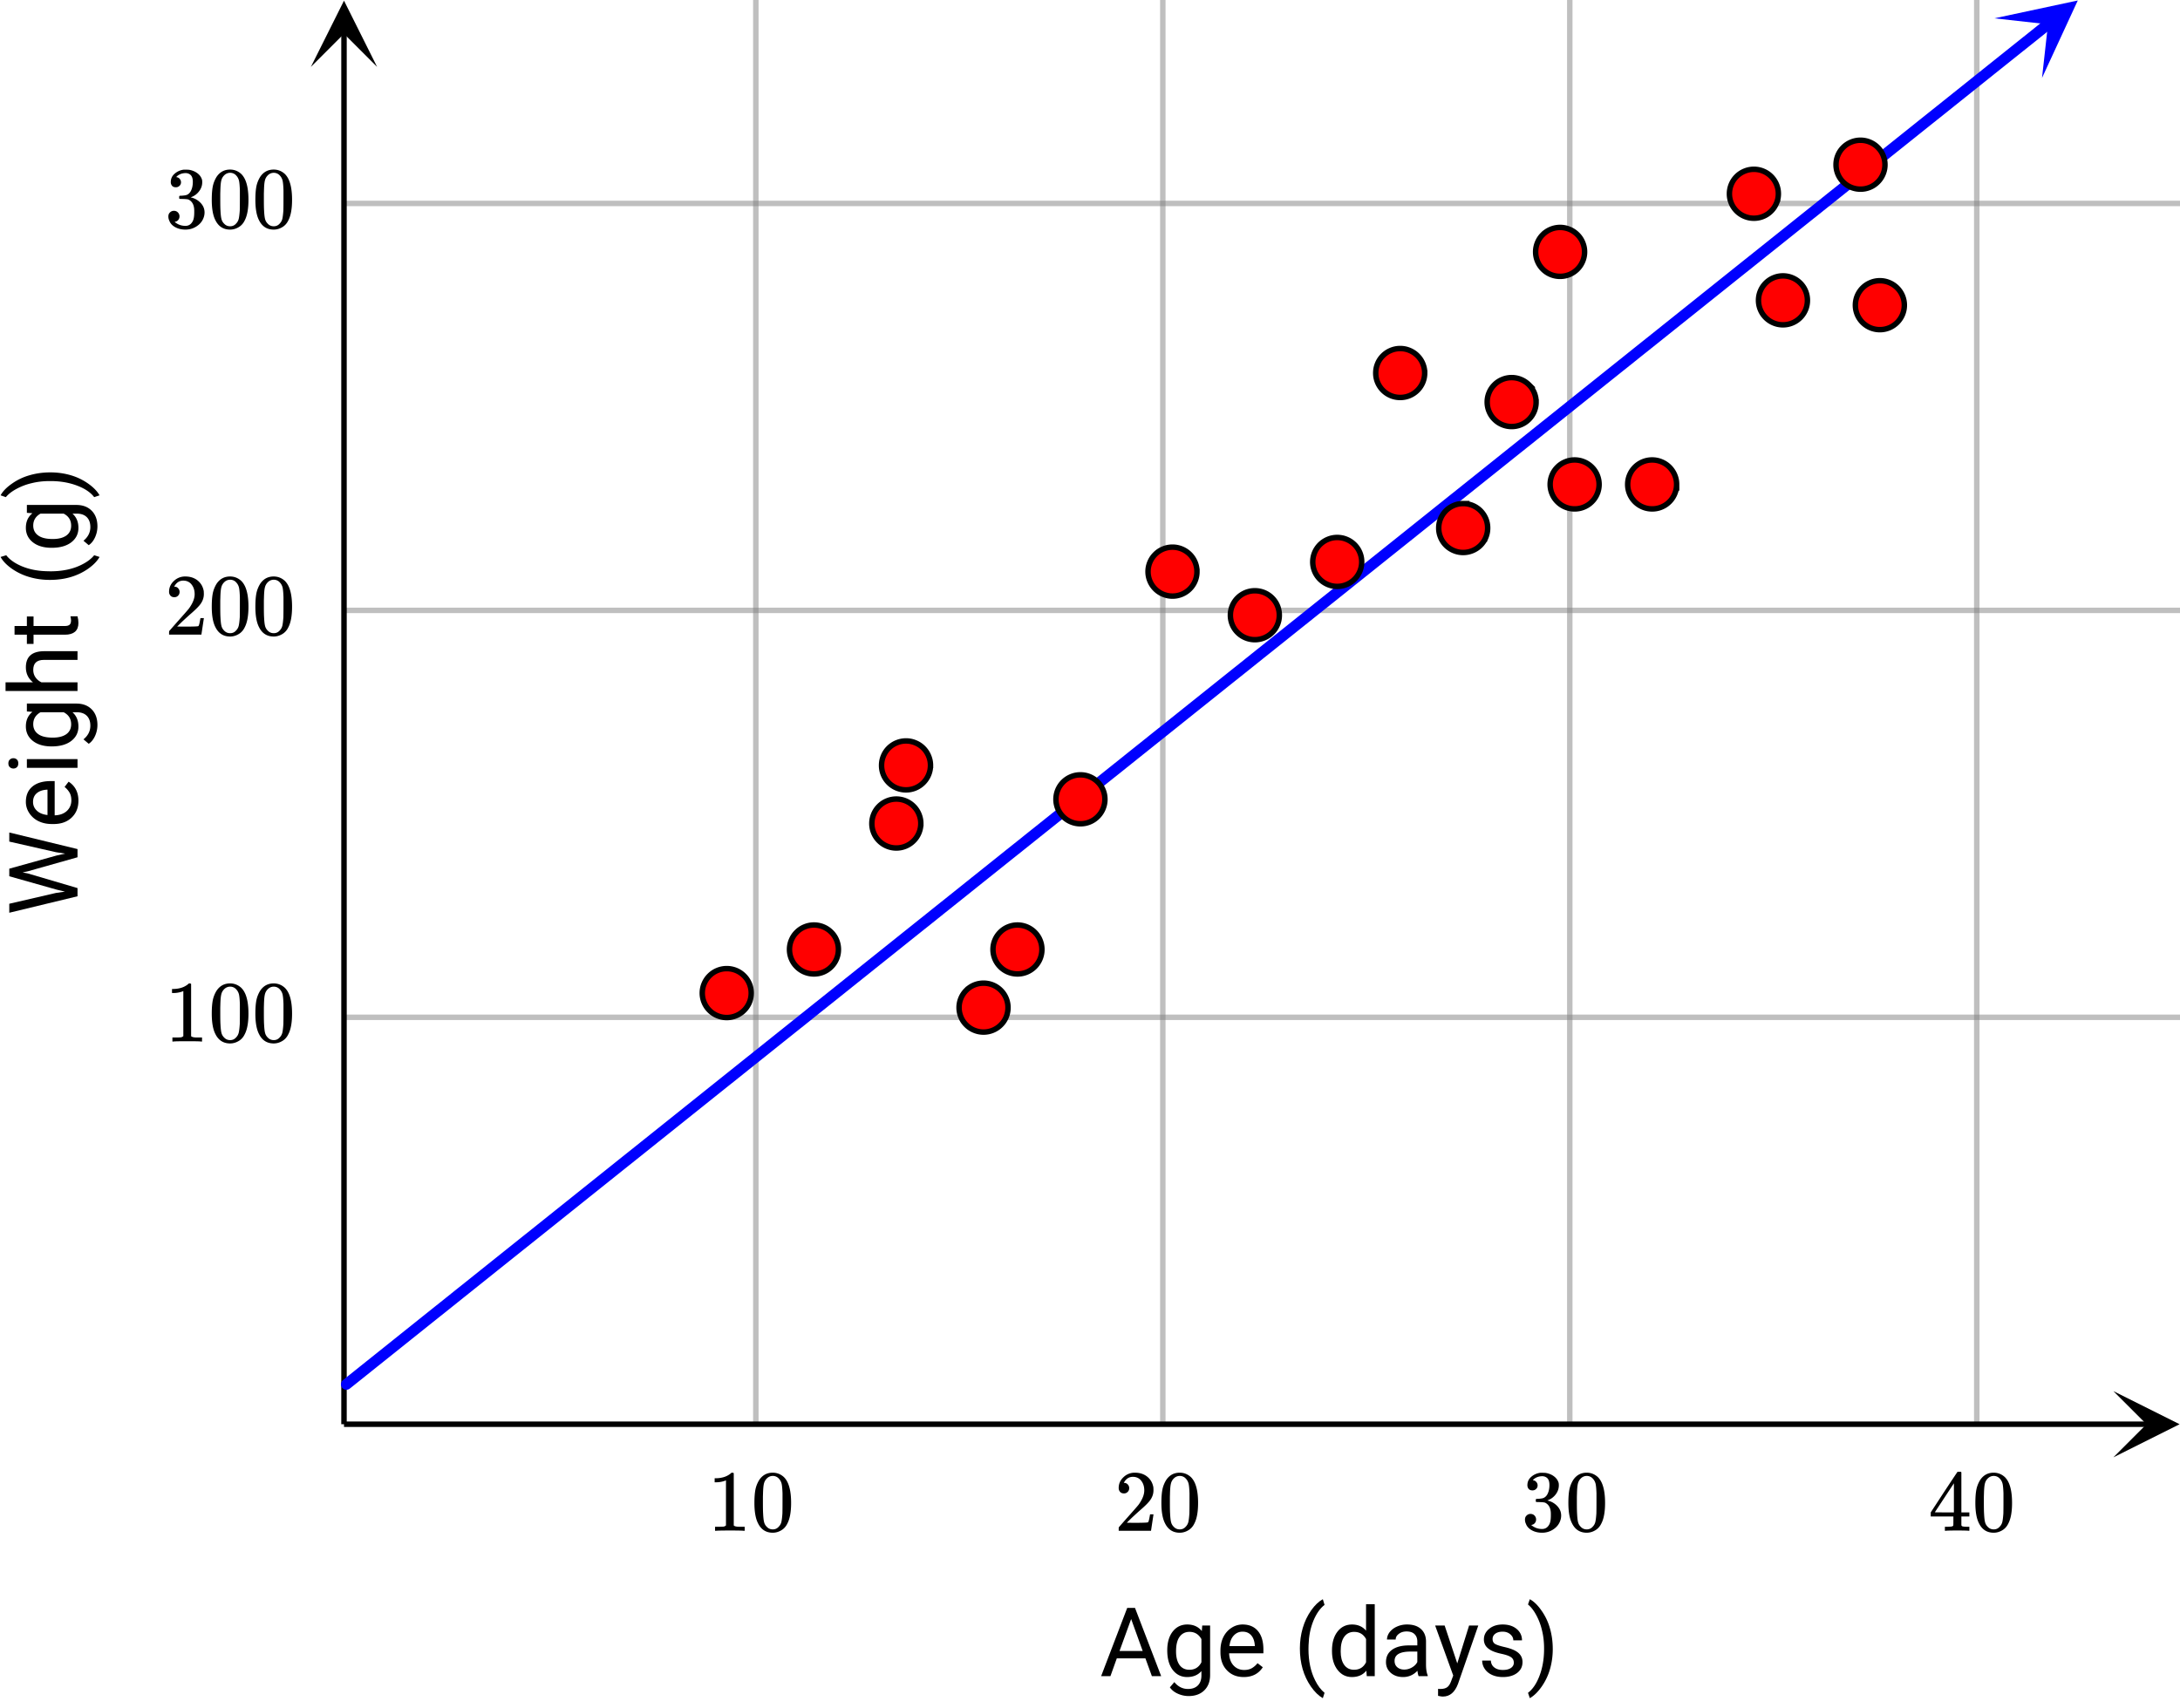 <svg xmlns="http://www.w3.org/2000/svg" xmlns:xlink="http://www.w3.org/1999/xlink" width="449.28" height="352" viewBox="0 0 336.96 264"><defs><symbol overflow="visible" id="i"><path d="M-3.328-3.5l1.39-.203L-3.188-4l-7.359-2.078V-7.25l7.36-2.047 1.28-.281-1.421-.219-7.219-1.64v-1.407L0-10.28v1.265l-7.688 2.172-.796.172.796.156L0-4.25v1.266L-10.547-.438v-1.39zm0 0"/></symbol><symbol overflow="visible" id="j"><path d="M.14-4.266c0 1.063-.347 1.93-1.046 2.594-.696.668-1.63 1-2.797 1h-.25c-.77 0-1.457-.144-2.063-.437a3.513 3.513 0 0 1-1.437-1.25 3.084 3.084 0 0 1-.531-1.735c0-1.02.34-1.812 1.015-2.375.668-.562 1.625-.843 2.875-.843h.563v5.296c.773-.02 1.398-.242 1.875-.671.468-.438.703-.989.703-1.657 0-.468-.094-.863-.281-1.187A3.195 3.195 0 0 0-2-6.406l.625-.813C-.363-6.562.141-5.579.141-4.266zm-7.015.172c0 .543.2.996.594 1.36.386.367.933.59 1.64.671v-3.921h-.093c-.676.043-1.204.23-1.579.562-.375.324-.562.766-.562 1.328zm0 0"/></symbol><symbol overflow="visible" id="k"><path d="M0-2.469v1.344h-7.828v-1.344zm-9.906 1.453a.771.771 0 0 1-.547-.203c-.156-.133-.235-.332-.235-.593 0-.258.079-.458.235-.594a.789.789 0 0 1 .547-.203c.21 0 .386.07.531.203.148.136.219.336.219.594 0 .261-.07.46-.219.593a.74.74 0 0 1-.531.203zm0 0"/></symbol><symbol overflow="visible" id="l"><path d="M-3.984-.688c-1.22 0-2.188-.28-2.907-.843-.726-.57-1.093-1.32-1.093-2.25 0-.957.34-1.707 1.015-2.25l-.86-.063v-1.218h7.641c1.008 0 1.805.304 2.391.906.582.593.875 1.402.875 2.422a4.07 4.07 0 0 1-.36 1.656c-.241.543-.57.953-.984 1.234L.922-1.78c.707-.582 1.062-1.285 1.062-2.11 0-.656-.183-1.164-.546-1.53C1.07-5.786.554-5.97-.11-5.97h-.672c.617.543.922 1.278.922 2.203 0 .918-.368 1.664-1.11 2.235-.738.562-1.742.843-3.015.843zm.156-1.359c.887 0 1.586-.176 2.094-.531.5-.363.75-.875.75-1.531 0-.844-.383-1.461-1.157-1.86h-3.578c-.75.418-1.125 1.032-1.125 1.844 0 .656.258 1.168.766 1.531.5.367 1.25.547 2.25.547zm0 0"/></symbol><symbol overflow="visible" id="m"><path d="M-6.89-2.36c-.727-.593-1.094-1.363-1.094-2.312 0-1.656.937-2.488 2.812-2.5H0v1.344h-5.188c-.562 0-.976.133-1.25.39-.269.25-.406.641-.406 1.172 0 .438.121.825.36 1.157.23.324.53.574.906.75H0v1.343h-11.125v-1.343zm0 0"/></symbol><symbol overflow="visible" id="n"><path d="M-9.734-2.828h1.906v-1.469h1.031v1.469h4.86c.312 0 .546-.063.703-.188.156-.132.234-.359.234-.671 0-.157-.031-.368-.094-.641H0c.094.355.14.7.14 1.031 0 .594-.175 1.047-.53 1.36-.364.304-.88.453-1.547.453h-4.86v1.421h-1.031v-1.421h-1.906zm0 0"/></symbol><symbol overflow="visible" id="p"><path d="M-4.281-.969c-1.094 0-2.14-.144-3.14-.437a9.23 9.23 0 0 1-2.735-1.297c-.82-.582-1.399-1.188-1.735-1.813l.875-.265c.543.699 1.371 1.277 2.485 1.734 1.105.45 2.344.695 3.719.735l.625.015c1.867 0 3.48-.344 4.843-1.031.82-.406 1.461-.89 1.922-1.453l.828.265c-.367.649-.965 1.262-1.797 1.844C-.035-1.535-2-.969-4.28-.969zm0 0"/></symbol><symbol overflow="visible" id="q"><path d="M-4.203-4.11c1.074 0 2.105.141 3.094.423a9.076 9.076 0 0 1 2.734 1.296c.832.586 1.426 1.196 1.781 1.829l-.828.28c-.562-.738-1.445-1.331-2.64-1.78-1.208-.458-2.54-.692-4-.704h-.235c-1.008 0-1.945.11-2.812.329a9.252 9.252 0 0 0-2.344.89c-.695.375-1.238.797-1.625 1.266l-.813-.281c.344-.633.934-1.239 1.766-1.813a8.86 8.86 0 0 1 2.734-1.297c.993-.289 2.055-.437 3.188-.437zm0 0"/></symbol><symbol overflow="visible" id="r"><path d="M7.047-2.75H2.625L1.641 0H.203l4.031-10.547h1.204L9.483 0H8.047zm-4-1.14h3.578L4.844-8.829zm0 0"/></symbol><symbol overflow="visible" id="s"><path d="M.688-3.984c0-1.22.28-2.188.843-2.907.57-.726 1.32-1.093 2.25-1.093.957 0 1.707.34 2.25 1.015l.063-.86h1.218v7.641c0 1.008-.304 1.805-.906 2.391-.593.582-1.402.875-2.422.875a4.07 4.07 0 0 1-1.656-.36c-.543-.241-.953-.57-1.234-.984L1.78.922c.582.707 1.285 1.062 2.11 1.062.656 0 1.164-.183 1.53-.546.364-.368.548-.883.548-1.547v-.672C5.426-.164 4.69.14 3.766.14 2.848.14 2.102-.227 1.53-.97.97-1.707.688-2.71.688-3.984zm1.359.156c0 .887.176 1.586.531 2.094.363.5.875.75 1.531.75.844 0 1.461-.383 1.86-1.157v-3.578c-.418-.75-1.032-1.125-1.844-1.125-.656 0-1.168.258-1.531.766-.367.5-.547 1.25-.547 2.25zm0 0"/></symbol><symbol overflow="visible" id="t"><path d="M4.266.14c-1.063 0-1.93-.347-2.594-1.046-.668-.696-1-1.63-1-2.797v-.25c0-.77.144-1.457.437-2.063.301-.613.72-1.093 1.25-1.437a3.084 3.084 0 0 1 1.735-.531c1.02 0 1.812.34 2.375 1.015.562.668.843 1.625.843 2.875v.563H2.016c.02.773.242 1.398.671 1.875.438.468.989.703 1.657.703.468 0 .863-.094 1.187-.281.332-.196.625-.454.875-.766l.813.625C6.562-.363 5.579.141 4.266.141zm-.172-7.015c-.543 0-.996.2-1.36.594-.367.386-.59.933-.671 1.64h3.921v-.093c-.043-.676-.23-1.204-.562-1.579-.324-.375-.766-.562-1.328-.562zm0 0"/></symbol><symbol overflow="visible" id="v"><path d="M.969-4.281c0-1.094.144-2.14.437-3.14.29-1 .723-1.911 1.297-2.735.582-.82 1.188-1.399 1.813-1.735l.265.875c-.699.543-1.277 1.371-1.734 2.485-.45 1.105-.695 2.344-.735 3.719l-.015.625c0 1.867.344 3.48 1.031 4.843.406.82.89 1.461 1.453 1.922l-.265.828c-.649-.367-1.262-.965-1.844-1.797C1.535-.035.969-2 .969-4.28zm0 0"/></symbol><symbol overflow="visible" id="w"><path d="M.688-3.984c0-1.196.28-2.16.843-2.891.57-.738 1.32-1.11 2.25-1.11.914 0 1.64.32 2.172.954v-4.094h1.344V0H6.063L6-.844c-.531.656-1.277.985-2.234.985-.907 0-1.649-.368-2.22-1.11C.974-1.707.688-2.676.688-3.875zm1.343.156c0 .887.18 1.586.547 2.094.363.5.867.75 1.516.75.851 0 1.472-.383 1.86-1.157v-3.593c-.4-.739-1.013-1.11-1.845-1.11-.656 0-1.168.258-1.53.766-.368.5-.548 1.25-.548 2.25zm0 0"/></symbol><symbol overflow="visible" id="x"><path d="M5.844 0c-.074-.156-.137-.43-.188-.828C5.04-.18 4.301.14 3.438.14 2.663.14 2.03-.08 1.53-.516 1.04-.953.797-1.504.797-2.172c0-.812.305-1.441.922-1.89.625-.458 1.5-.688 2.625-.688H5.64v-.61c0-.468-.141-.843-.422-1.124-.282-.282-.696-.422-1.235-.422-.48 0-.882.125-1.203.375-.324.242-.484.531-.484.875H.953c0-.395.133-.774.406-1.14a2.886 2.886 0 0 1 1.125-.86 3.742 3.742 0 0 1 1.579-.328c.906 0 1.613.23 2.125.687.507.45.773 1.07.796 1.86v3.609c0 .719.086 1.293.266 1.719V0zM3.625-1.016c.414 0 .813-.109 1.188-.328.382-.218.66-.5.828-.843v-1.61H4.594c-1.649 0-2.469.48-2.469 1.438 0 .418.14.746.422.984.281.242.64.36 1.078.36zm0 0"/></symbol><symbol overflow="visible" id="y"><path d="M3.578-1.969l1.828-5.86h1.422l-3.14 9.032c-.493 1.3-1.266 1.953-2.329 1.953l-.25-.015-.5-.094V1.969l.36.015c.457 0 .812-.093 1.062-.28.25-.18.457-.513.625-1l.297-.798L.156-7.828h1.469zm0 0"/></symbol><symbol overflow="visible" id="z"><path d="M5.578-2.078c0-.363-.14-.645-.422-.844-.273-.195-.746-.367-1.422-.515-.68-.145-1.214-.317-1.609-.516-.398-.207-.695-.453-.89-.735a1.758 1.758 0 0 1-.282-1c0-.632.27-1.175.813-1.625.539-.445 1.238-.671 2.093-.671.883 0 1.602.23 2.157.687.55.461.828 1.047.828 1.766H5.5c0-.364-.156-.676-.469-.938-.312-.27-.703-.406-1.172-.406-.492 0-.875.11-1.156.328a.977.977 0 0 0-.406.813c0 .336.125.586.375.75.258.156.723.312 1.39.468.665.149 1.208.325 1.625.532.415.21.723.46.922.75.207.293.313.648.313 1.062 0 .7-.281 1.262-.844 1.688-.562.418-1.293.625-2.187.625-.625 0-1.184-.11-1.672-.329-.48-.218-.856-.523-1.125-.921a2.272 2.272 0 0 1-.407-1.297h1.344c.02.449.196.804.531 1.062.333.262.774.39 1.329.39.507 0 .914-.097 1.218-.296.313-.207.47-.484.47-.828zm0 0"/></symbol><symbol overflow="visible" id="A"><path d="M4.11-4.203c0 1.074-.141 2.105-.423 3.094a9.076 9.076 0 0 1-1.296 2.734c-.586.832-1.196 1.426-1.829 1.781l-.28-.828c.738-.562 1.331-1.445 1.78-2.64.458-1.208.692-2.54.704-4v-.235c0-1.008-.11-1.945-.329-2.812a9.252 9.252 0 0 0-.89-2.344C1.172-10.148.75-10.691.28-11.078l.281-.813c.633.344 1.239.934 1.813 1.766a8.86 8.86 0 0 1 1.297 2.734c.289.993.437 2.055.437 3.188zm0 0"/></symbol><symbol overflow="visible" id="B"><path d="M5.61 0c-.157-.031-.872-.047-2.141-.047C2.207-.047 1.5-.03 1.344 0h-.157v-.625h.344c.52 0 .86-.008 1.016-.031.07-.008.18-.067.328-.172v-6.969c-.023 0-.059.016-.11.047a4.134 4.134 0 0 1-1.39.25h-.25v-.625h.25c.758-.02 1.39-.188 1.89-.5a2.46 2.46 0 0 0 .422-.313c.008-.03.063-.046.157-.046a.36.36 0 0 1 .234.078v8.078c.133.137.43.203.89.203h.798V0zm0 0"/></symbol><symbol overflow="visible" id="C"><path d="M1.297-7.89c.5-.727 1.187-1.094 2.062-1.094.657 0 1.227.226 1.72.671.25.243.456.547.624.922.332.75.5 1.778.5 3.079 0 1.398-.195 2.46-.578 3.187-.25.523-.621.902-1.11 1.14a2.534 2.534 0 0 1-1.14.282c-1.031 0-1.79-.473-2.266-1.422-.386-.727-.578-1.79-.578-3.188 0-.832.051-1.519.156-2.062a4.48 4.48 0 0 1 .61-1.516zm3.031-.157a1.24 1.24 0 0 0-.953-.437c-.375 0-.7.148-.969.437-.199.211-.336.465-.406.766-.074.293-.121.797-.14 1.515 0 .063-.008.246-.016.547v.735c0 .855.008 1.453.031 1.796.031.637.082 1.09.156 1.36.07.273.207.508.406.703.25.273.563.406.938.406.363 0 .664-.133.906-.406.196-.195.332-.43.407-.703.07-.27.128-.723.171-1.36.008-.343.016-.94.016-1.796v-.735-.547c-.023-.718-.07-1.222-.14-1.515-.075-.301-.212-.555-.407-.766zm0 0"/></symbol><symbol overflow="visible" id="D"><path d="M1.484-5.781c-.25 0-.449-.078-.593-.235a.872.872 0 0 1-.22-.609c0-.645.243-1.195.735-1.656a2.46 2.46 0 0 1 1.766-.703c.77 0 1.41.21 1.922.625.508.418.82.964.937 1.64.008.168.016.32.016.453 0 .524-.156 1.012-.469 1.47-.25.374-.758.89-1.516 1.546-.324.281-.777.695-1.359 1.234l-.781.766 1.016.016c1.414 0 2.164-.024 2.25-.079.039-.007.085-.101.14-.28.031-.095.094-.4.188-.923v-.03h.53v.03l-.374 2.47V0h-5v-.25c0-.188.008-.29.031-.313.008-.007.383-.437 1.125-1.28.977-1.095 1.61-1.813 1.89-2.157.602-.82.907-1.57.907-2.25 0-.594-.156-1.086-.469-1.484-.312-.407-.746-.61-1.297-.61-.523 0-.945.235-1.265.703-.024.032-.047.079-.078.141a.274.274 0 0 0-.047.078c0 .012.02.016.062.016a.68.68 0 0 1 .547.25.801.801 0 0 1 .219.562c0 .23-.078.422-.235.578a.76.76 0 0 1-.578.235zm0 0"/></symbol><symbol overflow="visible" id="E"><path d="M1.719-6.25c-.25 0-.446-.07-.578-.219a.863.863 0 0 1-.204-.593c0-.508.196-.938.594-1.282a2.566 2.566 0 0 1 1.407-.625h.203c.312 0 .507.008.593.016.301.043.602.137.907.281.593.305.968.727 1.125 1.266.02.093.03.218.03.375 0 .523-.167.996-.5 1.422-.323.418-.73.714-1.218.89-.055.024-.055.04 0 .047.008 0 .05.012.125.031.55.157 1.016.446 1.39.86.376.418.563.89.563 1.422 0 .367-.086.718-.25 1.062-.218.461-.574.84-1.062 1.14-.492.302-1.04.454-1.64.454-.595 0-1.122-.125-1.579-.375-.46-.25-.766-.586-.922-1.016a1.45 1.45 0 0 1-.14-.656c0-.25.082-.453.25-.61a.831.831 0 0 1 .609-.25c.25 0 .453.087.61.25.163.169.25.372.25.61 0 .21-.063.39-.188.547a.768.768 0 0 1-.469.281l-.094.031c.489.407 1.047.61 1.672.61.5 0 .875-.239 1.125-.719.156-.29.234-.742.234-1.36v-.265c0-.852-.292-1.426-.875-1.719-.124-.05-.398-.082-.812-.093l-.563-.016-.046-.031c-.024-.02-.032-.086-.032-.204 0-.113.008-.18.032-.203.03-.03.054-.046.078-.046.25 0 .508-.02.781-.063.395-.05.695-.27.906-.656.207-.395.313-.867.313-1.422 0-.582-.157-.973-.469-1.172a1.131 1.131 0 0 0-.64-.188c-.45 0-.844.122-1.188.36l-.125.094a.671.671 0 0 0-.094.109l-.047.047a.88.88 0 0 0 .094.031c.176.024.328.11.453.266.125.148.188.32.188.515a.715.715 0 0 1-.235.547.76.76 0 0 1-.562.219zm0 0"/></symbol><symbol overflow="visible" id="F"><path d="M6.234 0c-.125-.031-.71-.047-1.75-.047-1.074 0-1.671.016-1.796.047h-.126v-.625h.422c.383-.008.618-.031.704-.063a.286.286 0 0 0 .171-.14c.008-.008.016-.25.016-.719v-.672h-3.5v-.625l2.031-3.11A431.58 431.58 0 0 1 4.5-9.108c.02-.008.113-.016.281-.016h.25l.078.078v6.203h1.235v.625H5.109V-.89a.25.25 0 0 0 .079.157c.07.062.328.101.765.109h.39V0zm-2.28-2.844v-4.5L1-2.859l1.469.015zm0 0"/></symbol><clipPath id="a"><path d="M0 0h336.96v263.61H0zm0 0"/></clipPath><clipPath id="b"><path d="M52 156h284.96v2H52zm0 0"/></clipPath><clipPath id="c"><path d="M52 93h284.96v2H52zm0 0"/></clipPath><clipPath id="d"><path d="M52 31h284.96v1H52zm0 0"/></clipPath><clipPath id="e"><path d="M326.66 215.055h10.3V226h-10.3zm0 0"/></clipPath><clipPath id="f"><path d="M48.055 0H59v10.34H48.055zm0 0"/></clipPath><clipPath id="g"><path d="M308 0h14v13h-14zm0 0"/></clipPath><clipPath id="h"><path d="M308.266 2.832l20.73-16.57 16.57 20.726-20.73 16.57zm0 0"/></clipPath></defs><g clip-path="url(#a)" fill="#fff"><path d="M0 0h336.96v264H0z"/><path d="M0 0h336.96v264H0z"/></g><path d="M116.828 220.172V0M179.734 220.172V0M242.64 220.172V0M305.547 220.172V0" fill="none" stroke-width=".843" stroke="gray" stroke-opacity=".502"/><g clip-path="url(#b)"><path d="M53.172 157.266H337" fill="none" stroke-width=".843" stroke="gray" stroke-opacity=".502"/></g><g clip-path="url(#c)"><path d="M53.172 94.36H337" fill="none" stroke-width=".843" stroke="gray" stroke-opacity=".502"/></g><g clip-path="url(#d)"><path d="M53.172 31.453H337" fill="none" stroke-width=".843" stroke="gray" stroke-opacity=".502"/></g><path d="M53.172 220.172h278.71" fill="none" stroke-width=".843" stroke="#000"/><g clip-path="url(#e)"><path d="M326.66 215.055l10.238 5.117-10.238 5.121 5.121-5.121zm0 0"/></g><path d="M53.172 220.172V5.117" fill="none" stroke-width=".843" stroke="#000"/><g clip-path="url(#f)"><path d="M48.055 10.34L53.172.102l5.117 10.238-5.117-5.121zm0 0"/></g><path d="M53.543 214.004l1.766-1.41 1.765-1.414 3.531-2.82 1.766-1.415 1.766-1.41 1.765-1.414 3.532-2.82 1.765-1.414 3.531-2.82 1.766-1.415 3.531-2.82 1.77-1.414 3.531-2.82 1.766-1.414 1.765-1.41 1.766-1.415 3.531-2.82 1.766-1.414 3.531-2.82 1.766-1.414 3.531-2.82 1.766-1.415 1.765-1.41 1.766-1.414 3.531-2.82 1.766-1.414 3.531-2.82 1.77-1.415 3.53-2.82 1.766-1.414 3.532-2.82 1.765-1.414 1.766-1.41 1.766-1.415 3.53-2.82 1.766-1.414 3.532-2.82 1.765-1.414 3.532-2.82 1.765-1.415 3.531-2.82 1.766-1.414 1.77-1.41 1.765-1.414 3.531-2.82 1.766-1.415 3.531-2.82 1.766-1.414 3.531-2.82 1.766-1.415 1.765-1.41 1.766-1.414 3.531-2.82 1.766-1.414 3.531-2.82 1.766-1.414 3.531-2.82 1.766-1.415 1.77-1.41 1.765-1.41 1.766-1.414 1.765-1.41 1.766-1.414 3.531-2.82 1.766-1.415 3.53-2.82 1.767-1.414 3.53-2.82 1.766-1.415 1.766-1.41 1.766-1.414 3.53-2.82 1.767-1.414 3.53-2.82 1.766-1.415 1.77-1.41 1.766-1.41 1.765-1.414 3.531-2.82 1.766-1.414 1.766-1.41 1.765-1.415 3.532-2.82 1.765-1.414 3.531-2.82 1.766-1.414 3.531-2.82 1.766-1.415 1.766-1.41 1.765-1.414 3.531-2.82 1.77-1.414 3.531-2.82 1.766-1.415 3.531-2.82 1.766-1.414 3.531-2.82 1.766-1.414 1.765-1.41 1.766-1.415 3.531-2.82 1.766-1.414 3.531-2.82 1.766-1.414 3.53-2.82 1.766-1.415 1.766-1.41 1.77-1.414 3.53-2.82 1.766-1.414" fill="none" stroke-width="1.685" stroke-linecap="round" stroke-linejoin="round" stroke="#00f"/><g clip-path="url(#g)"><g clip-path="url(#h)"><path d="M308.266 2.832L321.16.074l-5.527 11.969.922-8.29zm0 0" fill="#00f"/></g></g><path d="M116.113 153.523c0 .5-.093.985-.285 1.446a3.718 3.718 0 0 1-.82 1.226 3.758 3.758 0 0 1-1.227.82 3.763 3.763 0 0 1-2.894 0 3.718 3.718 0 0 1-1.227-.82 3.718 3.718 0 0 1-.82-1.226 3.763 3.763 0 0 1 0-2.895c.191-.46.465-.87.82-1.226a3.718 3.718 0 0 1 1.227-.82 3.74 3.74 0 0 1 1.445-.286 3.76 3.76 0 0 1 2.676 1.106 3.758 3.758 0 0 1 1.105 2.675zm0 0M129.594 146.781a3.76 3.76 0 0 1-1.106 2.676 3.758 3.758 0 0 1-2.675 1.106c-.5 0-.985-.094-1.446-.286a3.678 3.678 0 0 1-1.226-.82 3.758 3.758 0 0 1-.82-1.227 3.763 3.763 0 0 1 0-2.894c.19-.465.464-.875.82-1.227a3.678 3.678 0 0 1 1.226-.82 3.763 3.763 0 0 1 2.895 0c.46.191.87.465 1.226.82.356.352.63.762.82 1.227.192.46.286.945.286 1.445zm0 0M142.328 127.313c0 .5-.098.984-.289 1.445a3.718 3.718 0 0 1-.82 1.226 3.758 3.758 0 0 1-1.227.82 3.763 3.763 0 0 1-2.894 0 3.718 3.718 0 0 1-1.227-.82 3.718 3.718 0 0 1-.82-1.226 3.763 3.763 0 0 1 0-2.895c.191-.46.465-.87.82-1.226a3.718 3.718 0 0 1 1.227-.82 3.763 3.763 0 0 1 2.895 0c.46.19.87.464 1.226.82.355.355.629.765.82 1.226.191.465.29.946.29 1.45zm0 0M143.824 118.324a3.777 3.777 0 0 1-1.11 2.676 3.8 3.8 0 0 1-1.226.82 3.74 3.74 0 0 1-1.445.285 3.76 3.76 0 0 1-2.676-1.105 3.758 3.758 0 0 1-1.105-2.676c0-.5.093-.984.285-1.445.191-.465.465-.875.82-1.23a3.81 3.81 0 0 1 2.676-1.106c.5 0 .984.094 1.445.29a3.734 3.734 0 0 1 2.047 2.047c.192.46.29.944.29 1.444zm0 0M155.805 155.77c0 .5-.094.984-.285 1.445a3.678 3.678 0 0 1-.82 1.226 3.758 3.758 0 0 1-1.227.82 3.763 3.763 0 0 1-2.895 0 3.678 3.678 0 0 1-1.226-.82 3.678 3.678 0 0 1-.82-1.226 3.763 3.763 0 0 1 0-2.895c.19-.46.464-.87.82-1.226a3.678 3.678 0 0 1 1.226-.82 3.74 3.74 0 0 1 1.445-.286 3.76 3.76 0 0 1 2.676 1.106 3.758 3.758 0 0 1 1.106 2.676zm0 0M161.047 146.781a3.76 3.76 0 0 1-1.106 2.676 3.758 3.758 0 0 1-2.675 1.106c-.5 0-.985-.094-1.446-.286a3.678 3.678 0 0 1-1.226-.82 3.758 3.758 0 0 1-.82-1.227 3.763 3.763 0 0 1 0-2.894c.19-.465.464-.875.82-1.227a3.678 3.678 0 0 1 1.226-.82 3.763 3.763 0 0 1 2.895 0c.46.191.871.465 1.226.82.356.352.63.762.82 1.227.192.46.286.945.286 1.445zm0 0M170.785 123.566a3.777 3.777 0 0 1-1.11 2.676 3.754 3.754 0 0 1-2.672 1.105 3.76 3.76 0 0 1-2.675-1.105 3.777 3.777 0 0 1 1.227-6.168c.465-.195.945-.289 1.449-.289.5 0 .98.094 1.445.29a3.768 3.768 0 0 1 2.336 3.491zm0 0M185.012 88.367a3.76 3.76 0 0 1-1.106 2.676 3.758 3.758 0 0 1-1.226.82 3.763 3.763 0 0 1-2.895 0 3.678 3.678 0 0 1-1.226-.82 3.718 3.718 0 0 1-.82-1.227 3.763 3.763 0 0 1 0-2.894c.19-.465.464-.871.82-1.227a3.678 3.678 0 0 1 1.226-.82 3.763 3.763 0 0 1 2.895 0 3.779 3.779 0 0 1 2.047 2.047c.191.465.285.945.285 1.445zm0 0M197.742 95.11c0 .5-.094.984-.285 1.445a3.678 3.678 0 0 1-.82 1.226 3.758 3.758 0 0 1-1.227.82 3.763 3.763 0 0 1-2.894 0 3.718 3.718 0 0 1-1.227-.82 3.678 3.678 0 0 1-.82-1.226 3.763 3.763 0 0 1 0-2.895 3.779 3.779 0 0 1 2.047-2.047 3.74 3.74 0 0 1 1.445-.285 3.76 3.76 0 0 1 2.676 1.106 3.758 3.758 0 0 1 1.105 2.675zm0 0M210.477 86.871a3.777 3.777 0 0 1-2.336 3.492c-.465.196-.946.29-1.45.29-.5 0-.98-.094-1.445-.29a3.768 3.768 0 0 1-2.336-3.492 3.777 3.777 0 0 1 2.336-3.492c.465-.195.945-.29 1.445-.29.504 0 .985.095 1.45.29a3.768 3.768 0 0 1 2.336 3.492zm0 0M220.211 57.664a3.777 3.777 0 0 1-1.11 2.676 3.8 3.8 0 0 1-1.226.82 3.74 3.74 0 0 1-1.445.285 3.76 3.76 0 0 1-2.676-1.105 3.758 3.758 0 0 1-1.106-2.676c0-.5.094-.984.286-1.445.191-.465.464-.875.82-1.227a3.758 3.758 0 0 1 1.227-.82c.464-.195.945-.29 1.449-.29.5 0 .984.095 1.445.29.465.191.875.465 1.227.82.355.352.629.762.82 1.227.191.46.289.945.289 1.445zm0 0M229.945 81.629c0 .5-.093.984-.285 1.445a3.859 3.859 0 0 1-.82 1.23 3.81 3.81 0 0 1-2.676 1.106c-.5 0-.984-.094-1.445-.289a3.785 3.785 0 0 1-1.23-.816 3.785 3.785 0 0 1-.817-1.23 3.673 3.673 0 0 1-.29-1.446c0-.5.095-.984.29-1.45a3.758 3.758 0 0 1 2.047-2.042c.46-.196.945-.29 1.445-.29a3.81 3.81 0 0 1 2.676 1.105c.351.357.625.767.82 1.228.192.465.285.949.285 1.449zm0 0M237.434 62.156a3.76 3.76 0 0 1-1.106 2.676 3.758 3.758 0 0 1-1.226.82 3.763 3.763 0 0 1-2.895 0 3.678 3.678 0 0 1-1.226-.82 3.718 3.718 0 0 1-.82-1.227 3.763 3.763 0 0 1 0-2.894c.19-.465.464-.871.82-1.227a3.678 3.678 0 0 1 1.226-.82 3.763 3.763 0 0 1 2.895 0c.46.191.87.465 1.226.82a3.754 3.754 0 0 1 1.105 2.672zm0 0M244.926 38.941c0 .504-.098.985-.29 1.45-.19.46-.464.87-.82 1.226a3.76 3.76 0 0 1-2.676 1.105 3.754 3.754 0 0 1-2.671-1.105 3.758 3.758 0 0 1-.82-1.226 3.763 3.763 0 0 1 0-2.895c.19-.465.464-.875.82-1.226a3.718 3.718 0 0 1 1.226-.82 3.758 3.758 0 0 1 2.895 0c.465.19.871.464 1.226.82.356.351.63.761.82 1.226.192.461.29.945.29 1.445zm0 0M247.172 74.89c0 .5-.098.981-.29 1.446a3.718 3.718 0 0 1-.82 1.227 3.718 3.718 0 0 1-1.226.82 3.758 3.758 0 0 1-2.895 0 3.718 3.718 0 0 1-1.226-.82 3.718 3.718 0 0 1-.82-1.227 3.758 3.758 0 0 1 0-2.895c.191-.464.464-.87.82-1.226a3.718 3.718 0 0 1 1.226-.82 3.763 3.763 0 0 1 2.895 0c.465.191.871.464 1.227.82.355.355.628.762.82 1.226.191.465.289.946.289 1.45zm0 0M259.152 74.89c0 .5-.093.981-.289 1.446a3.768 3.768 0 0 1-3.492 2.336 3.777 3.777 0 0 1-3.492-2.336 3.687 3.687 0 0 1-.29-1.445c0-.504.095-.985.29-1.45a3.768 3.768 0 0 1 3.492-2.336c.5 0 .985.098 1.445.29a3.768 3.768 0 0 1 2.047 2.047c.196.464.29.945.29 1.449zm0 0M274.879 29.957c0 .5-.094.984-.29 1.445a3.768 3.768 0 0 1-3.491 2.336c-.5 0-.985-.097-1.446-.289a3.768 3.768 0 0 1-2.047-2.047 3.673 3.673 0 0 1-.289-1.445 3.81 3.81 0 0 1 1.105-2.676 3.734 3.734 0 0 1 1.231-.82 3.777 3.777 0 0 1 4.938 2.047c.195.465.289.945.289 1.449zm0 0M279.371 46.43a3.76 3.76 0 0 1-1.105 2.675 3.758 3.758 0 0 1-1.227.82 3.763 3.763 0 0 1-2.894 0 3.718 3.718 0 0 1-1.227-.82 3.758 3.758 0 0 1-.82-1.226 3.763 3.763 0 0 1 0-2.895c.191-.464.465-.87.82-1.226a3.718 3.718 0 0 1 1.227-.82 3.763 3.763 0 0 1 2.895 0c.46.19.87.464 1.226.82.355.355.629.762.82 1.226.191.461.285.946.285 1.446zm0 0M291.356 25.46c0 .505-.098.985-.29 1.45-.19.461-.464.871-.82 1.227a3.678 3.678 0 0 1-1.226.82 3.74 3.74 0 0 1-1.446.285 3.76 3.76 0 0 1-2.676-1.105 3.758 3.758 0 0 1-1.105-2.676c0-.5.094-.984.285-1.445.192-.465.465-.871.82-1.227a3.758 3.758 0 0 1 1.227-.82 3.763 3.763 0 0 1 2.895 0c.464.191.875.465 1.226.82.356.356.63.762.82 1.227.192.46.29.945.29 1.445zm0 0M294.352 47.18a3.777 3.777 0 0 1-1.11 2.675 3.842 3.842 0 0 1-1.226.82 3.74 3.74 0 0 1-1.446.286 3.76 3.76 0 0 1-2.675-1.106 3.777 3.777 0 0 1 1.227-6.168c.464-.195.944-.289 1.448-.289.5 0 .985.094 1.446.29a3.768 3.768 0 0 1 2.336 3.492zm0 0" fill="red" stroke-width=".843" stroke="#000"/><use xlink:href="#i" x="11.982" y="141.54"/><use xlink:href="#j" x="11.982" y="128.06"/><use xlink:href="#k" x="11.982" y="119.822"/><use xlink:href="#l" x="11.982" y="116.078"/><use xlink:href="#m" x="11.982" y="107.84"/><use xlink:href="#n" x="11.982" y="99.602"/><use xlink:href="#o" x="11.982" y="94.36"/><use xlink:href="#p" x="11.982" y="90.616"/><use xlink:href="#l" x="11.982" y="85.373"/><use xlink:href="#q" x="11.982" y="77.136"/><use xlink:href="#r" x="169.998" y="259.116"/><use xlink:href="#s" x="179.733" y="259.116"/><use xlink:href="#t" x="187.971" y="259.116"/><use xlink:href="#u" x="196.209" y="259.116"/><use xlink:href="#v" x="199.953" y="259.116"/><use xlink:href="#w" x="205.196" y="259.116"/><use xlink:href="#x" x="213.433" y="259.116"/><use xlink:href="#y" x="221.671" y="259.116"/><use xlink:href="#z" x="228.411" y="259.116"/><use xlink:href="#A" x="235.9" y="259.116"/><use xlink:href="#B" x="109.338" y="236.649"/><use xlink:href="#C" x="116.078" y="236.649"/><use xlink:href="#D" x="172.244" y="236.649"/><use xlink:href="#C" x="178.984" y="236.649"/><use xlink:href="#E" x="235.151" y="236.649"/><use xlink:href="#C" x="241.891" y="236.649"/><use xlink:href="#F" x="298.058" y="236.649"/><use xlink:href="#C" x="304.798" y="236.649"/><use xlink:href="#B" x="25.462" y="161.011"/><use xlink:href="#C" x="32.202" y="161.011"/><use xlink:href="#C" x="38.942" y="161.011"/><use xlink:href="#D" x="25.462" y="98.104"/><use xlink:href="#C" x="32.202" y="98.104"/><use xlink:href="#C" x="38.942" y="98.104"/><use xlink:href="#E" x="25.462" y="35.198"/><use xlink:href="#C" x="32.202" y="35.198"/><use xlink:href="#C" x="38.942" y="35.198"/></svg>